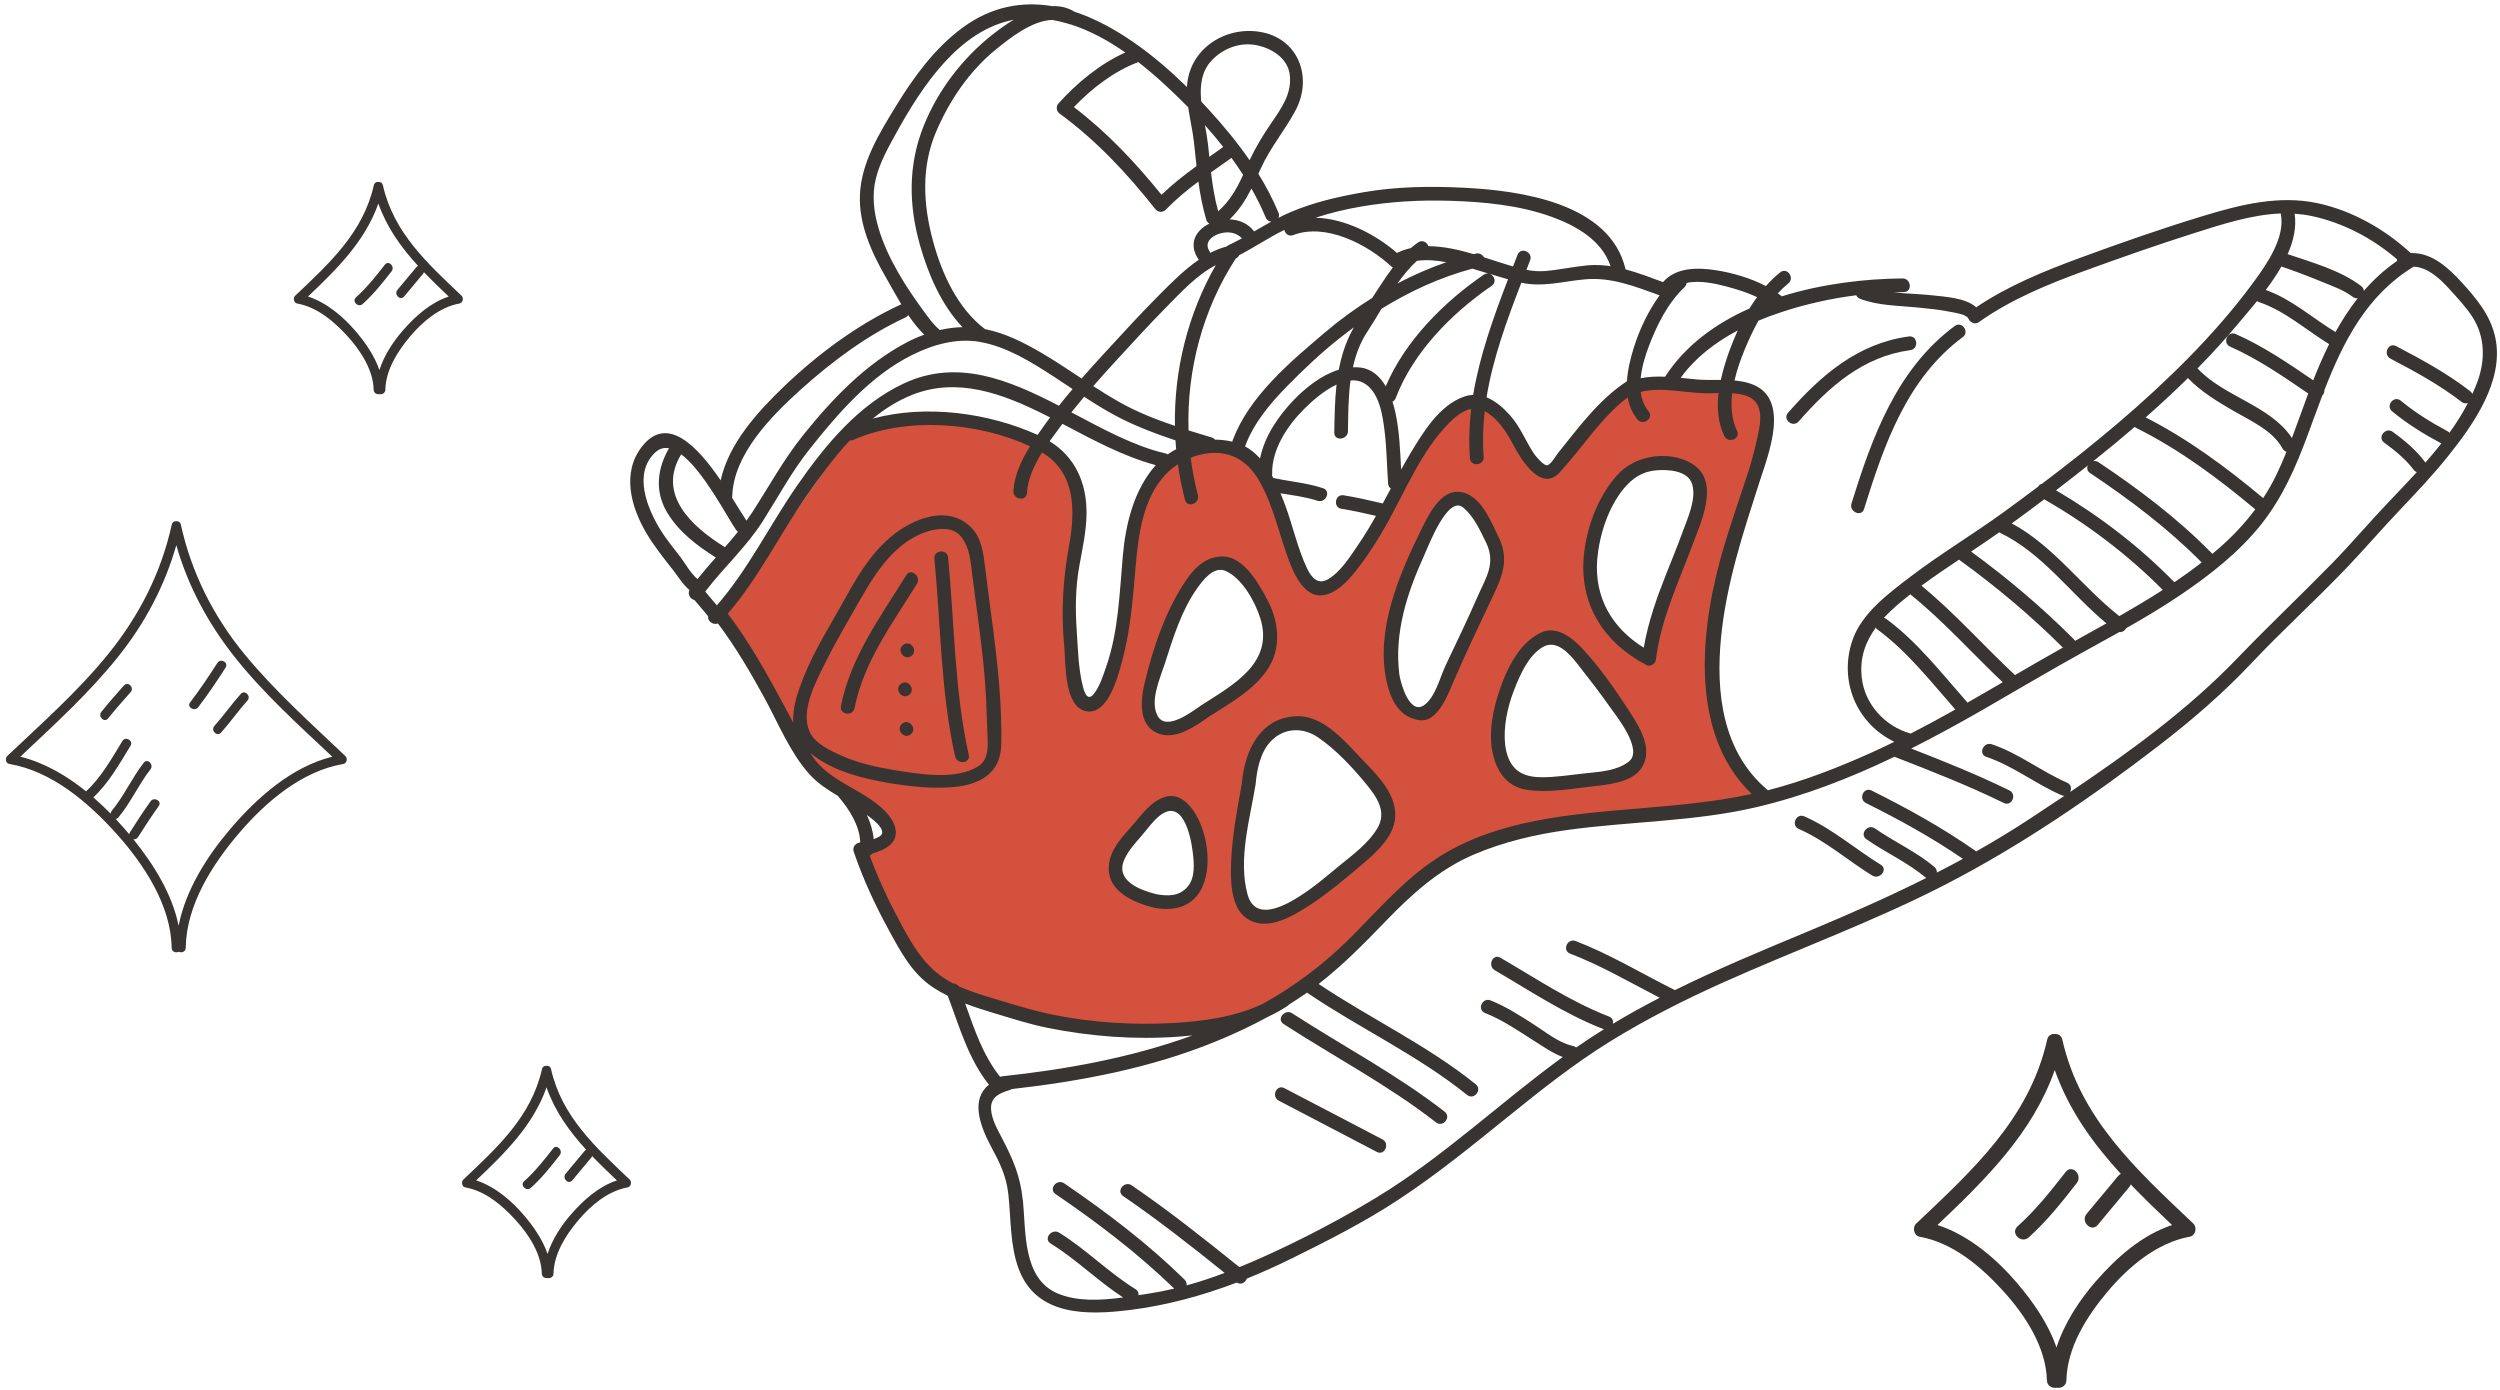<svg width="295" height="164" viewBox="0 0 295 164" fill="none" xmlns="http://www.w3.org/2000/svg">
<path d="M119.55 119.467C125.858 121.531 132.934 122.071 139.522 121.523C142.833 121.247 145.81 120.463 148.938 119.411C149.836 119.11 150.664 118.708 151.452 118.233C153.853 116.791 155.843 114.699 158.086 112.907C160.559 110.929 162.355 108.545 164.617 106.502C169.134 102.415 173.919 99.08 179.959 98.053C183.782 97.399 187.6 96.156 191.434 95.725C194.538 95.376 197.661 95.709 200.773 95.615C202.272 95.571 203.958 95.546 205.391 95.067C205.753 94.945 207.678 93.658 207.946 93.873C203.121 89.957 201.614 83.446 202.016 77.357C202.365 72.304 203.096 67.775 204.672 63.034C205.952 58.712 207.776 54.59 208.373 50.158C209.059 44.459 203.222 46.076 199.242 45.552C197.072 45.32 195.033 44.991 193.075 45.604L192.625 45.531C189.546 47.359 187.413 50.499 184.696 53.663C182.973 55.711 182.827 56.612 180.914 54.797C179.797 53.801 179.184 51.848 178.233 50.532C175.763 47.115 173.346 46.258 170.272 49.48C165.308 55.069 163.053 63.298 157.931 68.396C154.105 71.963 152.846 66.069 151.83 62.998C150.815 59.931 149.413 54.943 146.294 53.395C144.092 52.136 141.098 52.766 138.962 53.858C135.123 55.824 133.628 61.316 133.255 65.313C132.763 70.52 132.54 77.434 129.859 82.057C128.344 84.668 126.971 82.406 126.743 80.334C126.41 77.288 126.028 74.103 126.024 71.032C126.024 68.035 126.849 65.333 127.198 62.392C127.686 58.302 126.886 54.691 123.149 52.664C117.068 49.366 106.551 48.326 100.304 51.214L85.084 72.881C88.805 77.662 91.68 83.852 94.824 89.315C97.054 92.772 99.215 92.809 102.372 95.331C105.954 98.077 105.585 99.409 101.417 100.287C102.77 104.377 104.78 108.26 106.962 112.018C109.728 116.953 114.383 117.859 119.546 119.463L119.55 119.467ZM187.596 65.971C187.827 62.604 189.997 56.629 193.254 55.252C196.284 53.968 201.447 54.74 200.436 59.094C198.925 65.589 195.261 71.036 194.522 77.771C189.797 75.383 187.08 71.345 187.596 65.971ZM176.726 88.028C176.267 84.51 178.375 77.877 181.466 75.769C184.273 73.851 186.796 78.08 188.278 79.977C190.041 82.231 191.979 84.746 193.088 87.41C194.924 91.887 188.53 91.903 185.216 92.297C180.959 92.772 177.283 93.227 176.73 88.028H176.726ZM164.43 73.502C165.19 70.021 166.587 66.459 168.172 63.282C168.838 61.942 169.841 59.602 171.344 58.968C173.407 58.099 175.3 62.303 176.084 63.883C177.502 66.743 176.145 68.205 175.036 70.74C173.858 73.433 172.745 76.154 171.332 78.734C170.747 79.798 169.224 84.396 167.578 84.23C163.334 83.897 163.931 75.862 164.43 73.502ZM149.767 74.16C150.498 79.234 145.786 81.569 142.15 83.929C140.558 85.022 137.398 87.268 135.887 85.034C134.713 83.299 136.118 79.64 136.663 77.934C137.841 74.262 141.736 62.072 146.769 68.205C148.142 69.879 149.409 71.999 149.763 74.164L149.767 74.16ZM147.277 92.496C147.5 89.258 149.011 85.351 152.927 85.367C155.677 85.379 158.224 88.292 159.909 90.042C164.154 94.442 165.499 96.672 160.795 100.868C158.293 102.943 151.387 109.264 148.166 108.122C144.214 106.713 146.741 95.814 147.277 92.492V92.496ZM133.775 98.402C134.945 97.171 136.659 94.458 138.434 94.819C140.749 95.29 141.362 99.34 141.541 101.18C141.899 104.82 140.067 107.225 136.212 106.355C130.87 105.116 130.168 102.184 133.771 98.402H133.775Z" fill="#D4513D"/>
<path d="M186.869 65.792C186.438 71.463 189.314 75.862 194.266 78.466C194.721 78.705 195.334 78.348 195.395 77.852C195.972 73.116 198.003 68.875 199.652 64.456C200.696 61.661 203.072 56.758 199.619 54.699C196.93 53.095 192.974 53.7 190.878 56.015C188.53 58.607 187.165 62.332 186.869 65.792ZM188.469 66.052C188.717 63.168 189.741 59.919 191.601 57.656C192.608 56.438 193.794 55.637 195.411 55.499C196.772 55.382 199.181 55.487 199.676 57.136C200.204 58.887 199.128 61.17 198.531 62.811C197.93 64.464 197.263 66.089 196.613 67.726C195.488 70.561 194.473 73.429 193.965 76.431C190.285 74.148 188.128 70.581 188.469 66.052Z" fill="#373432"/>
<path d="M175.995 88.056C176.328 90.546 177.498 92.808 180.207 93.202C182.693 93.568 185.309 93.093 187.787 92.808C189.623 92.597 192.547 92.365 193.693 90.635C195.176 88.389 193.421 85.712 192.158 83.77C190.581 81.349 188.806 78.782 186.828 76.654C185.638 75.366 183.757 73.762 181.856 74.639C179.618 75.675 178.209 78.14 177.348 80.35C176.405 82.775 175.723 85.436 175.999 88.056H175.995ZM177.608 87.897C177.38 85.736 177.88 83.437 178.66 81.431C179.35 79.66 180.309 77.409 182.011 76.373C183.684 75.354 185.236 77.19 186.182 78.4C187.421 79.98 188.672 81.581 189.826 83.222C190.659 84.408 193.989 88.478 192.194 89.871C190.833 90.923 188.908 91.066 187.255 91.232C185.439 91.415 183.587 91.74 181.763 91.712C179.196 91.671 177.949 90.444 177.608 87.897Z" fill="#373432"/>
<path d="M163.618 80.387C164.085 82.556 165.101 84.668 167.526 84.985C169.667 85.261 170.873 81.91 171.515 80.424C172.936 77.141 174.496 73.863 176.028 70.63C177.189 68.177 178.128 66.207 176.917 63.554C176.052 61.799 174.988 58.996 173.006 58.229C170.256 57.165 168.647 60.585 167.676 62.559C165.068 67.864 162.306 74.322 163.614 80.391L163.618 80.387ZM165.113 79.497C164.52 74.659 166.035 69.98 168.017 65.614C168.55 64.444 170.828 58.379 172.652 59.89C173.952 60.971 174.671 62.632 175.402 64.115C176.511 66.54 175.337 68.152 174.37 70.362C173.172 73.12 171.864 75.801 170.585 78.514C169.918 79.924 169.366 82.3 168.021 83.222C166.291 84.408 165.223 80.456 165.109 79.497H165.113Z" fill="#373432"/>
<path d="M145.278 101.611C145.193 103.67 145.148 107.034 147.114 108.374C149.141 109.755 151.635 108.577 153.512 107.46C156.14 105.896 158.463 103.91 160.791 101.944C162.525 100.474 164.731 98.504 164.642 96.001C164.552 93.454 162.448 91.399 160.799 89.681C158.78 87.577 156.185 84.364 152.927 84.514C148.711 84.709 146.887 88.556 146.554 92.321C146.517 92.537 146.481 92.752 146.444 92.971C145.928 95.835 145.4 98.698 145.278 101.615V101.611ZM147.2 105.511C146.099 101.371 147.476 96.688 148.158 92.577C148.317 90.798 148.711 88.718 150.027 87.398C151.562 85.855 153.764 85.806 155.519 87.004C157.667 88.475 159.589 90.546 161.238 92.553C162.469 94.052 163.671 95.798 162.542 97.712C161.449 99.564 159.532 100.925 157.895 102.273C155.99 103.845 148.54 110.543 147.2 105.511Z" fill="#373432"/>
<path d="M149.608 70.898C148.633 69.046 146.871 65.764 144.377 65.666C142.561 65.593 141.163 66.763 140.156 68.185C137.65 71.727 136.037 76.443 135.05 80.659C134.559 82.755 134.299 85.818 136.886 86.622C138.929 87.256 141.123 85.623 142.703 84.538C145.173 82.95 147.882 81.484 149.564 78.994C151.213 76.552 150.937 73.425 149.608 70.898ZM148.703 72.909C150.384 78.222 145.534 80.789 141.752 83.222C140.713 83.937 137.646 86.313 136.622 84.51C135.615 82.739 136.927 79.956 137.483 78.21C138.434 75.236 139.421 72.027 141.241 69.452C141.911 68.502 143.199 66.763 144.6 67.364C146.562 68.209 148.089 70.984 148.698 72.905L148.703 72.909Z" fill="#373432"/>
<path d="M136.167 107.107C146.074 108.979 142.605 92.605 137.572 94.011C135.871 94.486 134.79 96.05 133.689 97.321C132.593 98.589 131.285 99.88 130.927 101.59C130.232 104.933 133.458 106.432 136.171 107.107H136.167ZM132.674 101.424C133.169 100.327 133.937 99.511 134.713 98.613C135.367 97.857 135.968 96.984 136.736 96.338C139.498 94.019 140.501 98.516 140.745 100.563C140.899 101.842 141.058 103.532 140.16 104.604C139.181 105.77 137.832 105.774 136.427 105.51C134.55 105.043 131.549 103.93 132.674 101.428V101.424Z" fill="#373432"/>
<path d="M110.26 65.93C110.158 64.89 111.771 64.732 111.873 65.772C112.628 73.55 112.612 81.423 114.314 89.084C114.537 90.103 112.925 90.249 112.697 89.242C110.995 81.581 111.015 73.709 110.26 65.93Z" fill="#373432"/>
<path d="M106.929 67.876C107.482 66.987 108.737 68.014 108.197 68.892C105.296 73.584 101.941 78.04 100.832 83.56C100.625 84.583 99.025 84.327 99.232 83.304C100.402 77.491 103.879 72.82 106.933 67.88L106.929 67.876Z" fill="#373432"/>
<path d="M133.291 154.587C137.674 154.031 141.87 152.893 145.936 151.342C146.428 151.663 146.972 151.33 147.126 150.875C148.906 150.156 150.664 149.364 152.403 148.507C156.684 146.394 161.006 144.201 164.995 141.577C169.418 138.668 173.525 135.338 177.64 132.015C181.657 128.773 185.699 125.536 190.102 122.823C194.331 120.219 198.762 117.981 203.287 115.95C212.081 112.006 221.184 108.711 229.755 104.276C238.492 99.755 246.856 94.043 254.651 88.052C258.571 85.038 262.324 81.809 265.716 78.206C269.282 74.42 273.141 70.923 276.744 67.169C278.954 64.87 281.025 62.445 283.223 60.13C285.161 58.091 287.098 56.044 288.857 53.846C291.842 50.117 295.519 44.942 294.45 39.853C293.898 37.233 292.257 35.267 290.49 33.329C288.906 31.587 287.017 29.881 284.677 29.864C284.608 29.852 284.535 29.848 284.458 29.856C281.411 27.045 277.536 24.84 273.462 23.974C268.945 23.012 264.424 24.133 260.086 25.449C255.151 26.948 250.248 28.658 245.41 30.441C241.177 32.001 236.945 33.731 233.192 36.258C231.92 35.124 229.455 35.015 228 34.848C226.562 34.686 224.978 34.661 223.439 34.499C223.841 34.487 224.247 34.466 224.649 34.466C225.697 34.458 225.531 32.842 224.491 32.854C220.039 32.895 214.982 33.492 210.262 34.966C210.107 34.844 209.945 34.726 209.782 34.609C210.168 34.194 210.574 33.804 211.013 33.451C211.826 32.797 210.879 31.481 210.063 32.135C209.462 32.618 208.901 33.167 208.377 33.756C206.557 32.805 204.437 32.2 202.536 31.895C200.318 31.542 197.755 31.53 196.24 33.288C194.777 32.756 193.315 32.184 191.816 31.785C189.997 23.946 179.395 22.48 172.713 22.151C168.789 21.956 164.808 22.008 160.933 22.679C158.012 23.182 155.084 23.848 152.342 25.006C151.834 25.221 151.343 25.457 150.859 25.705C150.945 25.534 150.961 25.327 150.859 25.096C150.189 23.487 149.389 21.968 148.487 20.509C148.581 20.302 148.674 20.095 148.771 19.884C149.88 17.43 151.595 15.408 152.858 13.056C154.942 9.177 153.252 4.473 148.613 3.75C144.417 3.096 140.278 5.886 140.059 10.269C136.322 6.601 131.658 2.97 126.739 1.365C126.703 1.337 126.67 1.308 126.626 1.284C125.842 0.85 125.005 0.691 124.152 0.724C120.618 0.135 117.011 0.744 113.578 3.27C110.26 5.716 107.798 9.124 105.67 12.605C103.753 15.741 101.648 19.165 101.474 22.926C101.311 26.42 102.826 29.767 104.532 32.728C105.101 33.719 105.698 34.824 106.356 35.913C106.324 35.925 106.295 35.929 106.263 35.945C101.198 38.293 96.518 41.766 92.501 45.617C89.406 48.586 85.986 52.331 85.039 56.681C82.366 52.77 78.759 48.834 75.745 52.705C73.341 55.788 74.445 59.821 76.273 62.908C77.191 64.464 78.365 65.914 79.474 67.336C79.978 67.978 80.607 69.018 81.355 69.623C81.099 70.147 81.481 70.691 81.944 70.805C82.476 71.451 83.049 72.064 83.556 72.726C83.459 73.279 84.137 73.794 84.714 73.567C86.79 76.321 88.532 79.299 90.186 82.321C91.827 85.318 93.224 88.82 95.527 91.375C96.478 92.431 97.672 93.195 98.886 93.926C98.911 93.97 98.939 94.011 98.976 94.052C100.206 95.486 101.449 97.431 101.506 99.401C101.474 99.409 101.449 99.413 101.425 99.418C100.909 99.531 100.56 99.97 100.743 100.51C101.827 103.707 103.249 106.766 104.866 109.727C106.259 112.278 107.628 114.898 110.134 116.535C110.686 116.892 111.251 117.217 111.832 117.505C113.221 121.145 114.232 124.894 116.694 127.998C114.557 129.691 115.561 132.718 116.946 135.293C117.941 137.141 118.745 138.754 118.981 140.882C119.306 143.799 119.164 146.955 120.212 149.745C122.295 155.294 128.25 155.217 133.295 154.579L133.291 154.587ZM113.891 118.415C115.012 118.846 116.166 119.212 117.332 119.561C119.424 120.186 121.491 120.861 123.636 121.291C128.693 122.307 133.957 122.709 139.108 122.323C139.64 122.282 140.176 122.238 140.717 122.181C133.511 124.793 125.903 126.186 118.274 127.002C118.177 127.01 118.091 127.039 118.014 127.071C115.971 124.496 114.976 121.454 113.887 118.415H113.891ZM102.615 100.953C102.741 100.908 102.855 100.827 102.936 100.713C104.382 100.295 105.918 99.556 105.682 97.919C105.341 95.526 101.738 93.682 99.918 92.626C98.37 91.724 96.904 90.774 95.88 89.258C95.787 89.12 95.698 88.978 95.608 88.836C98.192 91.017 101.835 91.866 105.073 92.431C107.534 92.821 110.114 93.101 112.608 92.862C115.638 92.569 118.063 91.237 118.144 87.93C118.254 83.405 117.775 78.815 117.202 74.331C116.877 71.796 116.515 69.265 116.215 66.723C116.04 65.244 115.788 63.514 114.724 62.372C112.717 60.227 109.915 60.556 107.473 61.787C103.793 63.644 101.583 67.218 99.67 70.716C98.005 73.758 96.088 76.703 94.812 79.944C94.195 81.516 93.472 83.486 93.602 85.286C93.289 84.689 92.98 84.096 92.663 83.511C90.6 79.692 88.516 75.87 85.876 72.409C89.495 68.234 91.965 63.128 95.109 58.611C96.64 56.409 98.33 54.061 100.259 51.978C100.385 51.994 100.523 51.978 100.674 51.913C106.86 49.171 115.358 49.78 121.544 52.66C120.533 54.297 119.696 56.068 119.578 57.92C119.513 58.956 121.113 59.224 121.178 58.176C121.284 56.507 122.031 54.89 122.962 53.387C126.918 55.772 126.906 60.175 126.15 64.367C125.419 68.425 125.188 72.174 125.586 76.293C125.76 78.08 125.517 83.417 128.165 83.925C130.748 84.421 131.926 79.79 132.402 78.043C133.401 74.367 133.685 70.573 134.01 66.792C134.323 63.152 134.867 58.891 137.451 56.076C137.902 55.585 138.426 55.15 138.994 54.78C139.193 56.194 139.47 57.599 139.831 58.989C140.095 60 141.61 59.423 141.35 58.424C140.972 56.97 140.688 55.495 140.505 54.005C141.448 53.635 142.451 53.432 143.446 53.44C145.745 53.46 147.455 54.76 148.572 56.71C150.323 59.756 150.957 63.221 152.22 66.463C152.907 68.222 154.239 70.866 156.587 70.135C158.187 69.635 159.377 68.169 160.36 66.885C161.595 65.272 162.672 63.55 163.667 61.779C165.876 57.827 167.753 53.176 170.986 49.914C171.697 49.195 172.611 48.44 173.598 48.257C173.371 50.174 173.302 52.108 173.456 54.066C173.537 55.109 175.15 54.951 175.073 53.907C174.931 52.095 174.996 50.3 175.195 48.517C176.75 49.37 177.79 50.995 178.586 52.522C179.456 54.183 181.848 58.127 184.029 55.763C186.735 52.835 188.875 49.309 192.068 46.888C192.231 47.826 192.584 48.712 193.218 49.488C193.88 50.292 195.196 49.346 194.534 48.537C193.989 47.875 193.709 47.091 193.604 46.25C196.138 45.617 198.746 46.364 201.313 46.409C201.715 46.417 202.227 46.392 202.792 46.38C202.589 48.119 202.715 49.861 203.458 51.429C203.905 52.368 205.428 51.807 204.977 50.865C204.327 49.5 204.217 47.952 204.4 46.401C205.599 46.482 206.74 46.758 207.264 47.57C208.024 48.752 207.646 50.324 207.374 51.604C207.045 53.172 206.618 54.711 206.114 56.235C205.237 58.911 204.311 61.568 203.494 64.265C200.704 73.531 199.059 86.314 206.695 93.686C206.59 93.71 206.48 93.739 206.374 93.759C202.187 94.645 197.917 95.014 193.656 95.376C185.459 96.07 176.466 96.692 169.398 101.379C165.373 104.048 162.326 107.741 158.906 111.088C155.953 113.98 152.614 116.453 149.003 118.456C145.762 119.991 141.996 120.519 138.478 120.714C133.75 120.974 128.953 120.682 124.306 119.748C122.157 119.317 120.082 118.683 117.986 118.05C116.373 117.562 114.667 117.087 113.103 116.364C112.945 116.141 112.705 116.043 112.466 116.047C112.011 115.808 111.568 115.548 111.149 115.251C108.802 113.59 107.514 111.242 106.182 108.76C104.821 106.225 103.602 103.626 102.615 100.924V100.953ZM200.196 44.772C199.562 44.719 198.937 44.65 198.315 44.589C200.034 42.2 202.426 40.381 205.054 38.992C204.685 39.796 204.356 40.604 204.067 41.4C203.681 42.473 203.316 43.638 203.056 44.833C202.097 44.829 201.134 44.853 200.196 44.776V44.772ZM195.83 34.856C194.481 36.717 193.461 38.87 192.799 40.994C192.413 42.225 192.064 43.614 191.979 44.987C188.709 47.115 186.272 50.446 183.855 53.448C183.579 53.793 183.042 54.776 182.583 54.902C182.185 55.012 181.174 53.781 181.032 53.566C180.032 52.071 179.407 50.381 178.201 49.025C177.429 48.155 176.482 47.315 175.414 46.884C176.17 42.257 177.823 37.745 179.517 33.362C182.051 33.91 184.415 33.207 186.958 32.968C190.147 32.667 192.901 33.796 195.825 34.848L195.83 34.856ZM170.674 30.941C168.7 31.623 166.77 32.464 164.906 33.443C165.592 32.472 166.34 31.562 167.197 30.782C168.326 30.612 169.524 30.729 170.67 30.941H170.674ZM164.207 31.461C164.252 31.501 164.304 31.534 164.353 31.562C163.874 32.192 163.427 32.85 163.001 33.508C162.647 34.056 162.282 34.609 161.912 35.161C159.926 36.4 158.037 37.785 156.286 39.276C152.192 42.757 147.39 46.782 145.457 51.949C145.437 52.006 145.424 52.059 145.412 52.116C144.75 51.957 144.064 51.88 143.365 51.876C143.284 51.766 143.162 51.677 142.987 51.624C142.077 51.348 141.163 51.072 140.249 50.788C140.022 43.667 141.935 36.477 145.827 30.498C146.013 30.417 146.143 30.279 146.221 30.112C148.036 29.178 149.718 28.02 151.554 27.131C151.647 27.573 152.066 27.951 152.606 27.74C156.44 26.253 161.437 28.873 164.203 31.469L164.207 31.461ZM132.792 6.195C129.782 7.536 127.036 9.826 124.875 12.235C124.591 12.552 124.66 13.125 125.001 13.377C129.347 16.553 132.999 20.457 136.326 24.669C136.675 25.108 137.244 25.091 137.617 24.701C138.779 23.487 140.071 22.427 141.411 21.427C141.618 22.943 141.899 24.446 142.341 25.928C142.41 26.16 142.549 26.306 142.711 26.383C141.127 27.151 140.168 28.731 141.415 30.599C141.427 30.62 141.444 30.632 141.456 30.652C139.795 31.785 138.308 33.284 136.992 34.6C134.75 36.843 132.601 39.187 130.456 41.522C129.505 42.558 128.559 43.602 127.633 44.666C126.077 43.638 124.53 42.599 122.921 41.656C120.801 40.413 118.615 39.304 116.231 38.837C112.985 36.376 111.117 32.249 110.085 28.406C108.923 24.084 108.688 19.665 110.487 15.481C112.063 11.813 114.407 8.356 117.527 5.825C119.135 4.522 121.771 2.413 124.168 2.352C124.79 2.458 125.403 2.608 126.008 2.787C126.118 2.844 126.223 2.872 126.321 2.876C128.612 3.599 130.785 4.794 132.792 6.199V6.195ZM115.67 40.356C118.81 40.917 121.642 42.688 124.282 44.394C125.045 44.885 125.805 45.397 126.565 45.905C126.016 46.555 125.476 47.213 124.952 47.879C119.017 44.808 112.961 42.29 106.645 45.251C101.311 47.749 97.404 52.489 94.105 57.23C90.872 61.877 88.321 67.145 84.592 71.43C84.141 70.882 83.662 70.358 83.219 69.806C85.392 66.95 88.069 64.558 90.015 61.491C91.823 58.643 93.415 55.662 95.519 53.013C98.874 48.789 102.725 44.317 107.644 41.88C110.118 40.653 112.9 39.857 115.679 40.352L115.67 40.356ZM86.863 62.535C86.928 62.628 87.001 62.693 87.082 62.746C86.582 63.367 86.067 63.969 85.539 64.566C81.639 62.157 77.484 58.363 80.384 53.606C83.065 55.621 85.872 61.145 86.863 62.535ZM138.787 53.005C138.442 53.188 138.109 53.391 137.792 53.615C137.715 53.566 137.625 53.525 137.524 53.501C133.844 52.656 130.155 50.629 126.422 48.655C126.918 48.033 127.418 47.424 127.929 46.815C129.355 47.749 130.805 48.647 132.325 49.406C134.388 50.434 136.533 51.242 138.706 51.965C138.726 52.315 138.755 52.66 138.783 53.005H138.787ZM143.462 31.286C140.172 37.054 138.531 43.651 138.641 50.255C136.346 49.48 134.087 48.586 131.983 47.392C130.968 46.815 129.981 46.197 129.006 45.564C129.895 44.54 130.801 43.533 131.719 42.533C133.669 40.413 135.619 38.277 137.642 36.225C139.238 34.609 141.228 32.431 143.462 31.282V31.286ZM136.382 54.882C133.799 57.794 132.828 61.812 132.491 65.606C132.109 69.911 131.983 74.448 130.562 78.576C130.188 79.66 129.786 80.992 129.055 81.898C128.344 82.776 127.97 81.752 127.787 81.037C127.243 78.941 127.198 76.553 127.052 74.4C126.877 71.82 126.902 69.326 127.361 66.775C127.726 64.744 128.189 62.697 128.21 60.626C128.242 56.962 126.869 53.927 123.855 52.067C124.266 51.49 124.684 50.934 125.074 50.406C125.171 50.276 125.273 50.146 125.37 50.016C128.933 51.88 132.495 53.838 136.382 54.886V54.882ZM122.434 51.32C116.69 48.716 109.269 47.692 102.993 49.394C104.407 48.236 105.942 47.266 107.624 46.596C113.018 44.447 118.363 46.478 123.27 48.935C123.482 49.041 123.697 49.151 123.908 49.256C123.709 49.524 123.51 49.788 123.319 50.06C123.031 50.467 122.73 50.889 122.434 51.32ZM137.471 10.009C138.393 10.862 139.311 11.748 140.209 12.662C140.408 14.059 140.741 15.436 140.895 16.846C140.993 17.764 141.086 18.682 141.188 19.596C139.746 20.648 138.344 21.744 137.057 22.987C133.982 19.173 130.623 15.607 126.719 12.637C128.827 10.428 131.488 8.376 134.323 7.328C135.432 8.19 136.488 9.103 137.475 10.013L137.471 10.009ZM142.183 14.77C142.926 15.603 143.653 16.46 144.34 17.341C143.791 17.731 143.243 18.121 142.699 18.507C142.65 18.028 142.601 17.552 142.549 17.073C142.463 16.301 142.325 15.538 142.183 14.774V14.77ZM146.684 20.631C145.948 22.264 145.116 23.727 143.743 24.929C143.324 23.414 143.085 21.882 142.898 20.339C143.702 19.766 144.515 19.206 145.315 18.629C145.79 19.283 146.249 19.949 146.684 20.627V20.631ZM146.545 28.122C146.115 28.357 145.68 28.585 145.238 28.8C145.148 28.82 145.059 28.861 144.978 28.926C144.969 28.926 144.957 28.934 144.949 28.942C144.86 28.983 144.791 29.036 144.726 29.096C144.068 29.263 143.43 29.519 142.817 29.832C142.792 29.771 142.764 29.71 142.723 29.645C142.045 28.625 142.983 27.829 143.958 27.553C144.925 27.277 145.892 27.423 146.545 28.122ZM158.309 60.037C159.67 60.26 161.018 60.556 162.363 60.873C161.725 62.003 161.063 63.116 160.332 64.184C159.361 65.606 158.183 67.535 156.635 68.388C155.47 69.03 154.714 68.083 154.239 67.084C153.114 64.712 152.565 62.084 151.655 59.626C151.485 59.171 151.302 58.692 151.099 58.209C152.565 58.456 154.048 58.619 155.462 59.09C156.445 59.415 157.111 57.937 156.116 57.608C154.219 56.978 152.24 56.828 150.295 56.409C150.283 56.409 150.27 56.409 150.254 56.405C150.205 56.316 150.157 56.222 150.104 56.133C150.112 56.076 150.12 56.015 150.116 55.95C150.035 53.046 151.907 50.231 153.89 48.257C154.739 47.408 156.197 46.092 157.712 45.381C157.505 47.245 157.476 49.146 157.444 51.047C157.428 52.091 159.04 51.921 159.056 50.889C159.089 48.927 159.093 46.88 159.361 44.894C159.889 44.845 160.405 44.918 160.876 45.17C162.757 46.169 163.159 49.029 163.386 50.913C163.634 52.961 163.655 55.012 163.793 57.063C163.813 57.339 163.939 57.53 164.114 57.644C163.801 58.233 163.484 58.822 163.167 59.411C161.64 59.045 160.108 58.7 158.557 58.444C157.525 58.274 157.265 59.874 158.297 60.045L158.309 60.037ZM160.596 43.378C160.279 43.334 159.962 43.326 159.645 43.334C159.974 41.843 160.502 40.409 161.372 39.101C161.932 38.256 162.468 37.346 163.013 36.437C166.352 34.373 169.942 32.724 173.732 31.7C174.382 31.887 175.032 32.09 175.682 32.289C175.491 32.249 175.28 32.277 175.073 32.419C170.345 35.673 165.799 40.218 163.516 45.584C162.862 44.467 161.932 43.569 160.596 43.378ZM146.911 52.668C146.923 52.644 146.935 52.628 146.944 52.603C147.955 49.902 149.864 47.631 151.859 45.588C153.808 43.598 155.868 41.652 158.053 39.922C158.61 39.479 159.182 39.048 159.759 38.626C159.67 38.788 159.576 38.955 159.491 39.117C158.731 40.568 158.272 42.079 157.98 43.622C155.921 44.252 154.011 45.791 152.63 47.237C150.815 49.138 149.21 51.494 148.686 54.098C148.17 53.525 147.581 53.03 146.911 52.668ZM177.945 32.964C176.243 37.387 174.606 41.936 173.834 46.6C173.485 46.612 173.127 46.673 172.766 46.799C169.845 47.822 167.964 50.958 166.453 53.46C166.067 54.102 165.698 54.752 165.332 55.406C165.218 53.156 165.137 50.905 164.658 48.687C164.569 48.277 164.455 47.839 164.313 47.396C164.471 47.327 164.609 47.193 164.694 46.973C166.766 41.534 171.299 36.973 176.023 33.723C176.641 33.297 176.328 32.509 175.784 32.309C176.503 32.533 177.226 32.752 177.949 32.955L177.945 32.964ZM99.288 89.165C97.964 88.572 96.104 87.719 95.499 86.273C94.467 83.815 96.258 80.472 97.339 78.295C98.667 75.622 100.206 73.035 101.681 70.443C103.476 67.291 105.836 63.802 109.512 62.689C110.776 62.307 112.49 62.157 113.416 63.335C114.488 64.7 114.541 66.394 114.752 68.051C115.276 72.174 115.914 76.289 116.231 80.436C116.385 82.459 116.43 84.478 116.515 86.504C116.572 87.78 116.739 89.604 115.479 90.4C112.734 92.138 108.326 91.314 105.341 90.843C103.285 90.485 101.206 90.026 99.293 89.169L99.288 89.165ZM103.095 99.015C103.005 98.04 102.713 97.078 102.29 96.168C102.997 96.688 104.122 97.508 104.102 98.268C104.094 98.581 103.635 98.829 103.095 99.015ZM78.938 52.896C77.573 55.272 77.228 57.92 78.686 60.406C80.047 62.726 82.22 64.375 84.466 65.784C83.731 66.617 83 67.454 82.309 68.327C81.57 67.763 80.794 66.402 80.331 65.784C79.535 64.736 78.654 63.688 77.959 62.567C76.383 60.016 74.677 55.901 77.293 53.411C77.801 52.928 78.357 52.786 78.938 52.892V52.896ZM107.177 37.184C107.75 38.025 108.371 38.817 109.057 39.491C108.375 39.739 107.709 40.027 107.075 40.36C102.124 42.944 98.18 47.091 94.727 51.405C92.444 54.256 90.734 57.421 88.752 60.475C88.536 60.804 88.313 61.125 88.085 61.438C87.659 60.816 87.078 59.842 86.383 58.737C86.396 58.684 86.404 58.627 86.404 58.57C86.538 53.586 91.075 49.041 94.528 45.933C98.208 42.627 102.331 39.552 106.836 37.464C106.99 37.391 107.096 37.294 107.177 37.18V37.184ZM119.598 2.34C118.684 2.893 117.844 3.51 117.137 4.063C113.587 6.861 110.703 10.614 109.009 14.819C107.144 19.441 107.209 24.202 108.57 28.966C109.545 32.383 111.072 35.965 113.566 38.602C112.673 38.622 111.779 38.744 110.906 38.943C110.175 38.346 109.594 37.529 109.041 36.778C106.897 33.857 104.752 30.518 103.696 27.025C103.107 25.075 102.855 22.987 103.371 20.985C103.858 19.092 104.849 17.329 105.792 15.631C108.789 10.216 113.136 3.571 119.602 2.332L119.598 2.34ZM147.451 18.905C146.013 16.817 144.385 14.855 142.658 12.962C142.362 12.637 142.057 12.308 141.744 11.975C141.574 10.225 141.724 8.429 143.016 7.089C144.393 5.663 146.391 4.928 148.365 5.35C150.092 5.72 151.956 6.886 152.192 8.811C152.468 11.057 151.192 12.796 149.982 14.563C149.031 15.952 148.166 17.386 147.451 18.905ZM150.018 26.152C149.336 26.525 148.662 26.919 147.987 27.309C147.293 26.367 146.212 25.928 145.095 25.884C146.221 24.807 146.988 23.588 147.671 22.252C148.3 23.357 148.865 24.494 149.352 25.66C149.486 25.985 149.746 26.131 150.018 26.156V26.152ZM190.053 31.408C189.156 31.274 188.246 31.225 187.312 31.314C185.646 31.473 184.009 31.838 182.344 31.98C181.572 32.045 180.845 31.98 180.122 31.838C180.264 31.465 180.41 31.095 180.552 30.721C180.93 29.75 179.448 29.088 179.07 30.067C178.891 30.526 178.716 30.985 178.534 31.444C177.461 31.136 176.304 30.742 175.109 30.36C174.931 30.047 174.573 29.82 174.139 29.925C174.057 29.945 173.976 29.97 173.895 29.986C172.132 29.47 170.312 29.056 168.561 29.052C168.399 28.593 167.847 28.248 167.323 28.613C167.026 28.816 166.75 29.044 166.478 29.275C165.917 29.401 165.373 29.588 164.841 29.848C162.375 27.683 158.699 25.77 155.226 25.693C156.964 25.128 158.74 24.697 160.547 24.385C164.04 23.779 167.574 23.584 171.116 23.694C175.13 23.816 179.33 24.214 183.124 25.595C186.052 26.659 189.022 28.378 190.049 31.408H190.053ZM207.337 35.059C207.02 35.494 206.72 35.941 206.439 36.4C202.386 38.203 198.831 40.807 196.483 44.451C195.525 44.41 194.566 44.443 193.599 44.63C193.729 43.301 194.144 41.961 194.558 40.868C195.5 38.382 196.792 35.758 198.754 33.91C198.917 33.756 198.998 33.573 199.018 33.39C200.545 33.033 202.532 33.487 203.746 33.812C204.92 34.125 206.175 34.511 207.333 35.059H207.337ZM269.128 25.197C269.713 28.012 267.45 31.209 265.903 33.317C263.587 36.477 260.98 39.438 258.238 42.229C252.892 47.66 247.023 52.506 240.95 57.088C240.751 57.128 240.593 57.262 240.483 57.437C239.151 58.44 237.806 59.431 236.457 60.414C232.854 63.034 229.016 65.325 225.47 68.022C222.87 70.001 219.649 72.373 218.568 75.606C216.956 80.44 219.137 85.42 223.536 87.532C222.598 87.991 221.656 88.438 220.701 88.865C216.801 90.619 212.76 92.183 208.604 93.255C208.584 93.235 208.568 93.211 208.544 93.191C203.23 88.71 202.434 81.65 203.092 75.135C203.734 68.774 205.66 62.965 207.605 56.913C208.698 53.517 211.403 46.819 206.468 45.239C205.883 45.052 205.282 44.955 204.672 44.898C204.965 43.61 205.412 42.359 205.871 41.254C206.338 40.121 206.874 38.955 207.5 37.838C208.373 37.472 209.25 37.147 210.128 36.855C213.028 35.896 216.018 35.222 219.044 34.84C219.109 35.011 219.247 35.161 219.474 35.25C221.574 36.075 224.032 36.059 226.25 36.282C227.562 36.412 228.886 36.534 230.178 36.806C230.681 36.912 232.038 37.062 232.29 37.623C232.371 37.801 232.489 37.927 232.627 38.008C232.875 38.183 233.208 38.224 233.525 37.996C237.31 35.315 241.653 33.536 245.991 31.956C250.293 30.388 254.627 28.865 258.989 27.484C262.19 26.468 265.679 25.327 269.132 25.189L269.128 25.197ZM250.081 72.702C245.658 69.233 242.38 64.456 237.388 61.759C238.675 60.829 239.951 59.882 241.218 58.92C246.267 61.804 251.105 65.472 255.208 69.611C253.534 70.691 251.816 71.711 250.081 72.702ZM263.157 40.905C266.451 42.359 269.408 44.41 272.369 46.433C271.724 48.176 271.11 49.938 270.448 51.681C267.909 47.839 262.409 46.815 259.306 43.472C260.963 41.782 262.568 40.031 264.091 38.208C264.765 37.403 265.545 36.502 266.333 35.527C266.398 35.571 266.467 35.612 266.557 35.644C269.648 36.692 272.093 38.926 274.839 40.608C274.149 41.993 273.531 43.423 272.962 44.877C270.026 42.871 267.077 40.86 263.811 39.418C262.856 38.995 262.194 40.478 263.157 40.901V40.905ZM269.209 31.448C270.773 31.985 272.321 32.561 273.848 33.195C275.095 33.715 276.529 34.19 277.613 35.023C277.812 35.177 278.028 35.218 278.219 35.185C277.232 36.432 276.366 37.777 275.586 39.182C272.837 37.513 270.428 35.303 267.361 34.219C268.027 33.333 268.665 32.407 269.205 31.448H269.209ZM269.81 53.31C269.441 54.216 269.055 55.109 268.632 55.991C268.169 56.958 267.637 57.884 267.052 58.777C262.751 55.178 258.193 51.807 253.189 49.252C254.895 47.749 256.56 46.206 258.177 44.613C259.692 46.193 261.569 47.331 263.457 48.428C265.411 49.569 268.198 50.788 269.315 52.892C269.433 53.115 269.611 53.249 269.81 53.314V53.31ZM266.122 60.106C264.863 61.787 263.409 63.327 261.82 64.708C261.569 64.927 261.309 65.142 261.053 65.358C261.036 65.338 261.02 65.317 261.004 65.297C257.019 61.219 252.368 57.713 247.636 54.549C247.425 54.407 247.205 54.378 247.006 54.419C248.66 53.099 250.293 51.754 251.897 50.373C251.95 50.422 252.015 50.467 252.088 50.503C257.178 53.038 261.78 56.466 266.122 60.106ZM259.798 66.369C258.75 67.186 257.673 67.962 256.576 68.705C252.494 64.513 247.668 60.825 242.611 57.855C243.387 57.258 244.159 56.661 244.927 56.06C245.41 55.682 245.889 55.304 246.369 54.927C246.231 55.219 246.263 55.572 246.62 55.812C251.28 58.928 255.853 62.372 259.798 66.369ZM248.562 73.559C247.331 74.249 246.097 74.932 244.862 75.618C244.825 75.561 244.784 75.505 244.732 75.452C240.987 71.686 236.88 68.217 232.59 65.086C233.248 64.643 233.906 64.204 234.56 63.753C235.007 63.445 235.458 63.136 235.901 62.819C241.019 65.248 244.281 70.021 248.562 73.559ZM243.42 76.419C243.265 76.504 243.111 76.593 242.957 76.678C241.218 77.653 239.492 78.657 237.769 79.66C234.053 76.191 230.669 72.344 226.733 69.115C228.179 68.043 229.67 67.031 231.169 66.032C231.197 66.056 231.222 66.085 231.258 66.109C235.552 69.217 239.666 72.669 243.42 76.419ZM236.315 80.509C234.93 81.317 233.549 82.122 232.156 82.914C232.14 82.889 232.123 82.865 232.103 82.837C229.105 79.437 226.258 75.752 222.59 73.039C222.496 72.97 222.399 72.925 222.305 72.901C222.878 72.284 223.512 71.695 224.186 71.126C224.588 70.785 224.999 70.451 225.413 70.127C229.329 73.279 232.68 77.056 236.319 80.505L236.315 80.509ZM230.73 83.722C228.987 84.701 227.233 85.656 225.458 86.565C225.445 86.565 225.437 86.557 225.425 86.553C222.423 85.696 220.035 83.113 219.686 79.961C219.426 77.625 220.128 75.724 221.347 74.059C221.396 74.148 221.473 74.233 221.574 74.306C225.108 76.918 227.846 80.444 230.73 83.722ZM282.849 30.591C282.841 30.656 282.841 30.725 282.849 30.794C281.367 31.818 280.075 33.008 278.934 34.32C278.925 34.121 278.836 33.918 278.625 33.76C276.224 31.916 272.8 30.957 269.944 29.99C270.635 28.422 271.001 26.81 270.769 25.221C271.431 25.266 272.093 25.343 272.747 25.485C276.488 26.282 279.957 28.105 282.845 30.595L282.849 30.591ZM120.695 141.674C120.419 138.802 119.529 136.788 118.225 134.281C117.685 133.246 116.995 132.047 116.942 130.845C116.881 129.484 117.929 128.981 119.095 128.643C119.2 128.615 119.281 128.566 119.355 128.513C127.511 127.595 135.72 126.044 143.345 122.94C145.506 122.063 147.63 121.072 149.681 119.951C150.457 119.589 151.205 119.175 151.924 118.7C151.997 118.651 152.054 118.594 152.102 118.537C152.817 118.09 153.524 117.627 154.215 117.14C154.215 117.14 154.223 117.136 154.227 117.132C160.417 121.332 167.27 124.496 173.119 129.204C173.931 129.858 174.951 128.599 174.134 127.941C168.395 123.322 161.697 120.19 155.6 116.108C158.443 113.898 160.937 111.368 163.451 108.76C166.53 105.563 169.78 102.598 173.915 100.835C177.453 99.324 181.198 98.455 185 97.931C192.389 96.911 199.948 96.956 207.236 95.25C212.922 93.918 218.321 91.809 223.544 89.299C227.899 90.993 232.253 92.691 236.449 94.75C237.388 95.213 238.042 93.727 237.107 93.268C233.334 91.415 229.434 89.856 225.523 88.328C228.378 86.89 231.181 85.351 233.955 83.759C238.005 81.431 242.018 79.039 246.109 76.784C247.429 76.053 248.757 75.326 250.077 74.587C250.427 74.623 250.752 74.408 250.906 74.115C253.112 72.864 255.293 71.564 257.393 70.139C260.841 67.799 264.209 65.155 266.821 61.877C269.339 58.712 270.899 55.122 272.296 51.356C272.869 49.809 273.434 48.241 274.027 46.689C274.197 46.514 274.295 46.283 274.27 46.055C276.517 40.295 279.291 34.812 284.815 31.465C286.436 31.521 287.886 32.858 288.93 34.003C289.913 35.084 290.998 36.221 291.782 37.456C293.248 39.767 293.268 42.505 292.342 45.032C292.159 45.527 291.952 46.011 291.737 46.486C291.688 46.368 291.611 46.258 291.485 46.161C288.768 44.061 285.774 42.428 282.736 40.84C281.809 40.356 281.155 41.839 282.082 42.322C284.994 43.846 287.862 45.413 290.47 47.424C290.721 47.619 290.99 47.635 291.217 47.55C290.583 48.773 289.844 49.943 289.032 51.068C288.967 50.995 288.885 50.926 288.784 50.869C286.846 49.841 284.982 48.675 283.288 47.278C282.48 46.616 281.464 47.875 282.272 48.541C284.056 50.012 286.038 51.242 288.077 52.327C287.472 53.099 286.842 53.85 286.192 54.59C286.172 54.557 286.156 54.525 286.131 54.488C285.092 53.103 283.739 51.974 282.346 50.958C281.505 50.345 280.481 51.604 281.33 52.225C282.606 53.156 283.861 54.171 284.815 55.438C284.921 55.581 285.047 55.666 285.181 55.715C284.048 56.953 282.882 58.16 281.757 59.346C279.486 61.734 277.362 64.257 275.054 66.609C271.419 70.317 267.645 73.888 264.046 77.633C258.169 83.746 251.292 88.734 244.269 93.459C244.468 93.081 244.411 92.569 243.907 92.35C240.853 91.021 238.212 88.889 235.036 87.825C234.053 87.496 233.387 88.974 234.382 89.307C237.558 90.371 240.198 92.504 243.253 93.832C243.375 93.885 243.493 93.905 243.602 93.905C242.27 94.795 240.934 95.68 239.601 96.562C237.497 97.947 235.361 99.243 233.196 100.465C229.292 97.72 225.112 95.408 220.843 93.28C219.909 92.813 219.251 94.295 220.189 94.763C224.129 96.728 227.988 98.845 231.62 101.343C230.6 101.899 229.576 102.44 228.545 102.968C228.569 102.736 228.492 102.492 228.26 102.297C226.107 100.49 223.54 99.357 221.249 97.76C220.396 97.167 219.373 98.426 220.234 99.028C222.525 100.624 225.1 101.761 227.245 103.565C227.261 103.581 227.277 103.585 227.298 103.601C222.76 105.872 218.109 107.915 213.373 109.893C208.093 112.095 202.771 114.296 197.629 116.839C197.601 116.823 197.576 116.803 197.548 116.786C193.685 114.861 189.968 112.595 185.93 111.043C184.96 110.669 184.293 112.152 185.272 112.525C188.949 113.935 192.352 115.938 195.846 117.737C193.973 118.704 192.125 119.723 190.317 120.808C190.395 120.475 190.281 120.113 189.862 119.951C185.346 118.208 181.21 115.434 177.043 113.009C176.141 112.485 175.491 113.968 176.389 114.492C180.556 116.921 184.692 119.691 189.204 121.433C189.225 121.442 189.245 121.446 189.265 121.45C188.733 121.779 188.205 122.116 187.681 122.461C187.113 122.835 186.548 123.217 185.987 123.607C185.89 123.521 185.764 123.452 185.61 123.42C183.92 123.062 182.348 121.75 180.926 120.844C179.305 119.813 177.677 118.753 175.881 118.046C174.914 117.664 174.252 119.146 175.227 119.528C177.307 120.349 179.159 121.636 181.036 122.827C182.1 123.501 183.205 124.273 184.403 124.728C176.986 130.118 170.304 136.524 162.444 141.292C158.224 143.851 153.78 146.183 149.283 148.214C148.28 148.669 147.269 149.104 146.249 149.522C142.106 146.183 137.938 142.877 133.543 139.871C132.686 139.286 131.662 140.545 132.528 141.138C136.667 143.965 140.607 147.064 144.51 150.204C143.036 150.761 141.537 151.261 140.018 151.679C140.046 151.439 139.981 151.187 139.766 150.98C135.432 146.731 130.578 143.047 125.569 139.631C124.712 139.05 123.689 140.305 124.554 140.898C129.489 144.262 134.266 147.889 138.556 152.053C137.556 152.292 136.545 152.495 135.529 152.65C135.139 152.707 134.737 152.772 134.331 152.837C134.388 152.589 134.307 152.325 134.01 152.138C130.818 150.16 128.177 147.434 124.985 145.456C124.107 144.912 123.079 146.171 123.969 146.723C127.003 148.604 129.538 151.155 132.524 153.101C129.879 153.454 127.06 153.604 124.749 152.605C120.683 150.838 121.065 145.379 120.707 141.678L120.695 141.674Z" fill="#373432"/>
<path d="M231.604 39.779C224.999 44.678 222.31 52.51 219.958 60.061C219.645 61.06 218.167 60.39 218.475 59.407C220.925 51.555 223.801 43.553 230.657 38.468C231.498 37.842 232.449 39.158 231.608 39.783L231.604 39.779Z" fill="#373432"/>
<path d="M225.409 41.319C219.844 42.058 215.815 45.649 212.248 49.727C211.562 50.515 210.295 49.5 210.985 48.712C214.848 44.292 219.243 40.502 225.255 39.702C226.291 39.564 226.449 41.181 225.413 41.315L225.409 41.319Z" fill="#373432"/>
<path d="M152.476 119.569C158.468 123.452 164.816 126.783 170.467 131.178C171.295 131.82 170.276 133.083 169.451 132.441C163.801 128.046 157.452 124.715 151.461 120.832C150.583 120.264 151.607 119.004 152.476 119.565V119.569Z" fill="#373432"/>
<path d="M151.554 128.4C155.409 130.414 159.268 132.429 163.122 134.444C164.049 134.927 163.395 136.414 162.468 135.926C158.614 133.912 154.755 131.897 150.9 129.882C149.978 129.399 150.628 127.916 151.554 128.4Z" fill="#373432"/>
<path d="M212.906 96.33C216.193 97.768 218.902 100.181 221.94 102.045C222.83 102.594 221.802 103.849 220.925 103.313C218.008 101.521 215.409 99.198 212.252 97.813C211.294 97.394 211.952 95.912 212.91 96.33H212.906Z" fill="#373432"/>
<path d="M106.592 76.085C107.441 75.472 108.391 76.788 107.542 77.402C106.694 78.015 105.747 76.699 106.592 76.085Z" fill="#373432"/>
<path d="M106.316 80.688C107.165 80.074 108.111 81.386 107.266 81.999C106.417 82.613 105.471 81.297 106.316 80.688Z" fill="#373432"/>
<path d="M106.49 85.363C107.335 84.75 108.286 86.066 107.441 86.675C106.592 87.288 105.646 85.972 106.49 85.363Z" fill="#373432"/>
<path d="M40.756 89.216C36.664 85.33 32.429 81.551 28.841 77.181C25.169 72.708 22.581 67.56 21.339 61.9C21.276 61.598 21.037 61.483 20.803 61.503C20.569 61.483 20.335 61.598 20.267 61.9C19.021 67.584 16.417 72.676 12.765 77.181C9.209 81.571 4.938 85.338 0.85 89.216C0.568 89.482 0.679 90.073 1.096 90.145C6.097 90.99 10.408 94.678 13.698 98.333C16.941 101.937 20.192 106.808 20.252 111.837C20.255 112.317 20.76 112.476 21.085 112.309C21.41 112.472 21.915 112.317 21.919 111.837C21.974 106.819 25.042 102.021 28.19 98.333C31.326 94.654 35.6 90.978 40.514 90.149C40.931 90.077 41.042 89.486 40.76 89.22L40.756 89.216ZM27.202 97.782C24.479 100.977 21.899 104.99 21.077 109.241C20.319 105.498 18.132 101.989 15.738 99.032C15.937 99.064 16.147 98.996 16.286 98.782C17.076 97.543 17.87 96.305 18.731 95.114C19.152 94.531 18.188 93.979 17.771 94.555C16.909 95.745 16.116 96.984 15.326 98.222C15.282 98.294 15.254 98.361 15.242 98.433C15.06 98.21 14.873 97.996 14.687 97.782C14.353 97.397 14.008 97.016 13.651 96.635C13.762 96.623 13.877 96.571 13.976 96.452C15.441 94.698 16.346 92.578 17.755 90.784C18.191 90.228 17.41 89.434 16.969 89.998C15.56 91.792 14.651 93.915 13.19 95.666C13.099 95.777 13.059 95.896 13.055 96.011C12.408 95.352 11.726 94.705 11.015 94.09C12.845 92.379 14.107 90.121 15.397 88.005C15.774 87.39 14.81 86.834 14.437 87.446C13.174 89.514 11.956 91.721 10.154 93.376C7.828 91.502 5.204 89.978 2.398 89.291C6.403 85.513 10.503 81.793 13.948 77.483C17.092 73.553 19.438 69.14 20.803 64.329C22.177 69.144 24.534 73.522 27.658 77.483C31.072 81.809 35.203 85.521 39.209 89.291C34.425 90.474 30.302 94.15 27.198 97.79L27.202 97.782Z" fill="#373432"/>
<path d="M25.658 78.217C24.634 79.809 23.582 81.38 22.434 82.885C21.998 83.456 22.966 84.008 23.395 83.448C24.542 81.944 25.594 80.372 26.618 78.781C27.007 78.177 26.047 77.621 25.658 78.221V78.217Z" fill="#373432"/>
<path d="M28.412 81.881C27.321 83.099 26.388 84.441 25.3 85.659C24.824 86.191 25.606 86.981 26.086 86.445C27.178 85.227 28.111 83.881 29.198 82.667C29.675 82.135 28.893 81.345 28.412 81.881Z" fill="#373432"/>
<path d="M14.631 80.881C13.722 81.901 12.821 82.925 11.964 83.993C11.519 84.544 12.301 85.338 12.749 84.779C13.607 83.715 14.508 82.687 15.417 81.667C15.893 81.135 15.107 80.345 14.631 80.881Z" fill="#373432"/>
<path d="M45.182 21.865C45.114 21.567 44.88 21.452 44.646 21.468C44.412 21.448 44.178 21.567 44.11 21.865C42.852 27.461 38.831 31.101 34.834 34.892C34.548 35.161 34.663 35.745 35.08 35.82C37.434 36.245 39.399 37.916 40.967 39.631C42.514 41.322 44.035 43.616 44.09 45.986C44.102 46.394 44.471 46.569 44.781 46.51C45.091 46.569 45.46 46.394 45.472 45.986C45.523 43.656 46.908 41.473 48.357 39.742C49.846 37.964 51.866 36.241 54.212 35.816C54.625 35.741 54.744 35.157 54.458 34.888C50.461 31.097 46.44 27.461 45.182 21.861V21.865ZM47.571 38.956C46.404 40.298 45.333 41.917 44.769 43.664C44.19 41.965 43.098 40.409 41.955 39.071C40.498 37.368 38.541 35.697 36.343 34.991C39.772 31.736 43.07 28.481 44.646 24.016C45.646 26.854 47.341 29.204 49.33 31.375C49.258 31.403 49.191 31.454 49.127 31.53C48.385 32.419 47.647 33.308 46.904 34.197C46.448 34.745 47.23 35.535 47.69 34.983C48.433 34.094 49.171 33.205 49.913 32.316C49.965 32.252 50.001 32.185 50.024 32.117C50.965 33.097 51.953 34.046 52.954 34.995C50.826 35.689 49.008 37.309 47.571 38.96V38.956Z" fill="#373432"/>
<path d="M45.42 31.228C44.364 32.581 43.292 33.935 42.011 35.082C41.475 35.562 42.264 36.344 42.796 35.868C44.078 34.721 45.15 33.367 46.206 32.014C46.643 31.454 45.861 30.664 45.42 31.228Z" fill="#373432"/>
<path d="M65.025 126.162C64.957 125.865 64.723 125.749 64.489 125.765C64.255 125.745 64.021 125.865 63.953 126.162C62.695 131.759 58.678 135.399 54.677 139.189C54.391 139.459 54.506 140.043 54.923 140.118C57.277 140.543 59.242 142.214 60.809 143.928C62.357 145.619 63.878 147.914 63.933 150.283C63.945 150.692 64.314 150.867 64.624 150.807C64.933 150.867 65.303 150.692 65.314 150.283C65.366 147.953 66.751 145.77 68.2 144.04C69.689 142.261 71.709 140.539 74.055 140.114C74.468 140.039 74.587 139.455 74.301 139.185C70.304 135.395 66.283 131.759 65.025 126.158V126.162ZM67.414 143.254C66.247 144.595 65.176 146.215 64.612 147.961C64.032 146.262 62.941 144.706 61.798 143.369C60.341 141.666 58.384 139.995 56.185 139.288C59.615 136.034 62.917 132.779 64.489 128.314C65.489 131.152 67.184 133.501 69.173 135.672C69.101 135.7 69.034 135.752 68.97 135.827C68.228 136.716 67.49 137.605 66.748 138.495C66.291 139.042 67.073 139.832 67.533 139.28C68.276 138.391 69.014 137.502 69.756 136.613C69.808 136.55 69.843 136.482 69.867 136.415C70.808 137.395 71.796 138.344 72.796 139.292C70.669 139.987 68.851 141.606 67.414 143.258V143.254Z" fill="#373432"/>
<path d="M65.263 135.526C64.207 136.879 63.135 138.233 61.853 139.38C61.318 139.86 62.107 140.642 62.639 140.166C63.921 139.019 64.993 137.665 66.049 136.312C66.481 135.752 65.704 134.962 65.263 135.526Z" fill="#373432"/>
<path d="M243.353 122.676C243.24 122.18 242.85 121.982 242.46 122.015C242.069 121.982 241.679 122.18 241.567 122.676C239.47 132.003 232.775 138.069 226.108 144.386C225.631 144.836 225.823 145.808 226.518 145.934C230.441 146.642 233.715 149.427 236.328 152.284C238.907 155.102 241.441 158.926 241.534 162.875C241.553 163.556 242.169 163.847 242.685 163.748C243.201 163.847 243.816 163.556 243.836 162.875C243.922 158.992 246.23 155.354 248.645 152.469C251.125 149.506 254.492 146.642 258.401 145.927C259.089 145.802 259.288 144.829 258.811 144.38C252.15 138.062 245.45 132.003 243.353 122.67V122.676ZM247.335 151.16C245.39 153.396 243.604 156.094 242.665 159.005C241.699 156.174 239.88 153.581 237.975 151.352C235.547 148.514 232.286 145.729 228.621 144.552C234.337 139.127 239.84 133.703 242.46 126.261C244.127 130.991 246.951 134.907 250.265 138.525C250.146 138.572 250.034 138.658 249.928 138.783C248.691 140.265 247.461 141.747 246.224 143.229C245.463 144.141 246.766 145.458 247.533 144.538C248.77 143.057 250.001 141.575 251.237 140.093C251.323 139.987 251.383 139.875 251.423 139.762C252.99 141.396 254.638 142.977 256.305 144.558C252.759 145.716 249.729 148.415 247.335 151.166V151.16Z" fill="#373432"/>
<path d="M243.756 138.281C241.997 140.536 240.211 142.792 238.074 144.704C237.181 145.504 238.498 146.807 239.384 146.014C241.521 144.102 243.307 141.846 245.066 139.591C245.787 138.658 244.491 137.342 243.756 138.281Z" fill="#373432"/>
</svg>
